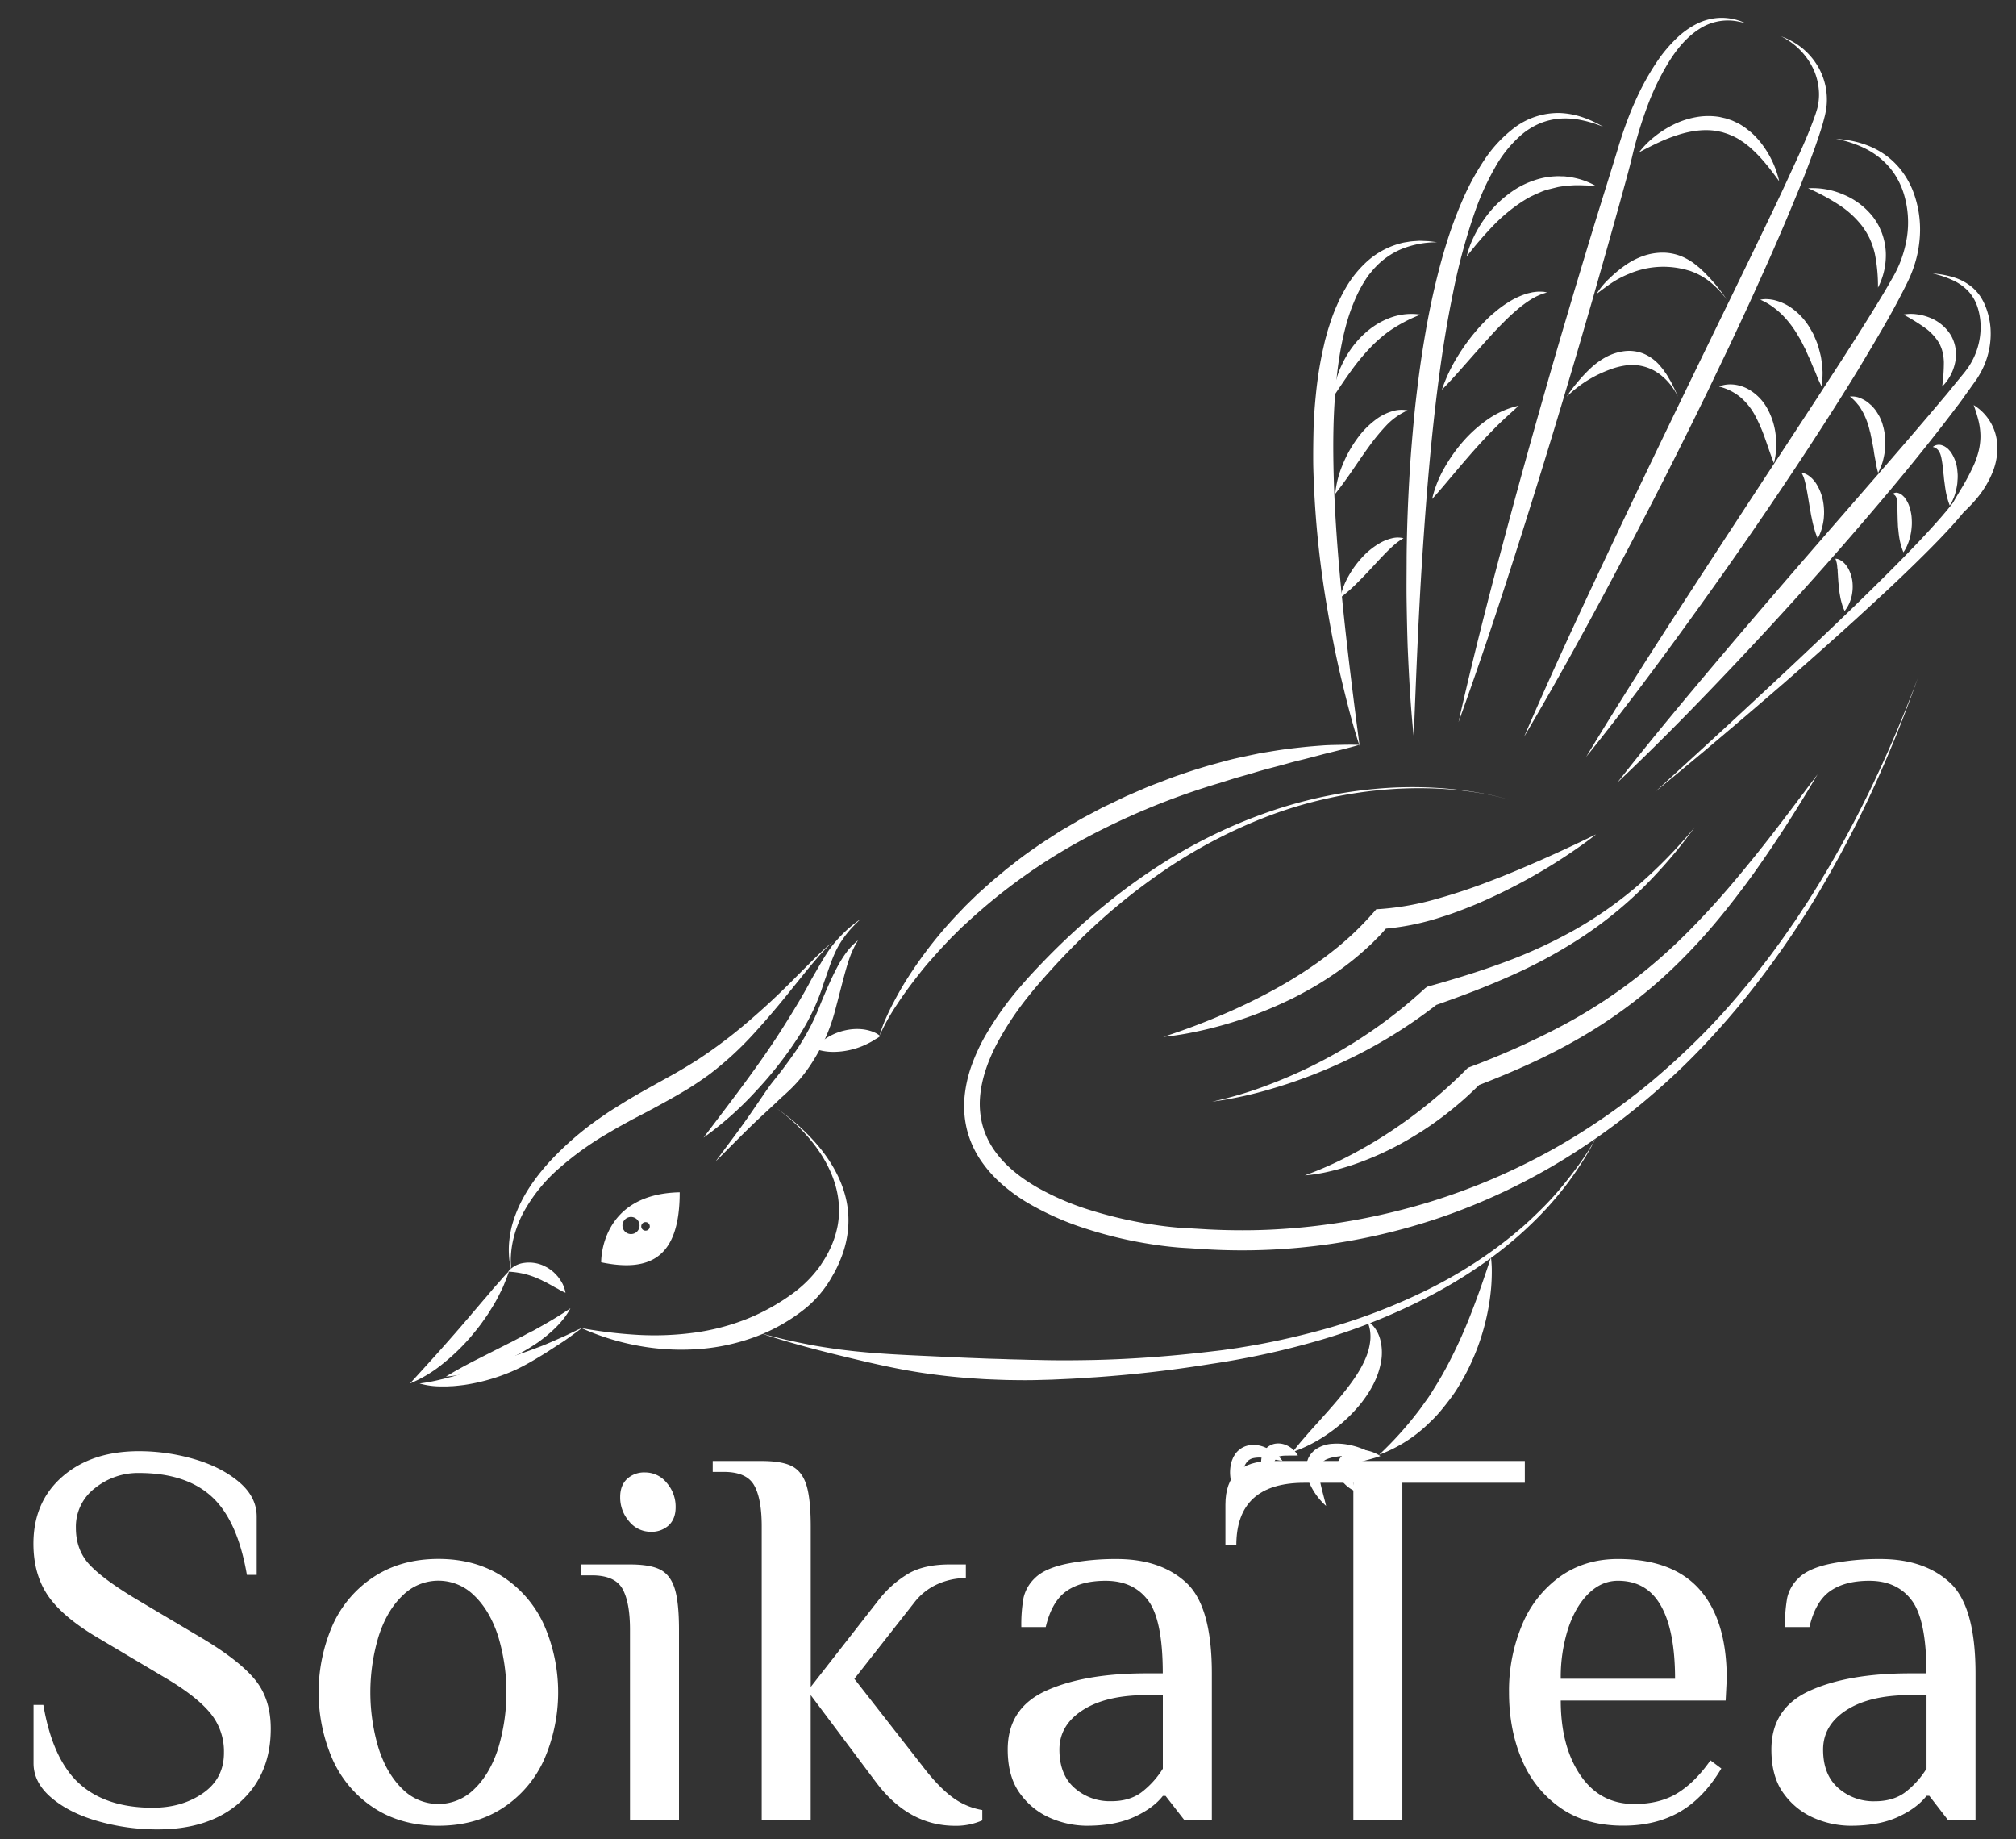 <?xml version="1.0" encoding="UTF-8"?> <svg xmlns="http://www.w3.org/2000/svg" id="Layer_1" data-name="Layer 1" viewBox="0 0 1000 912"><rect x="0" y="0" width="1000" height="912" fill="#333333" stroke="none"/><defs><style>.cls-1{fill:#fff;}</style></defs><path class="cls-1" d="M349,564.16c6.83-9.06,13.63-17.91,20.22-26.87s13-18,18.86-27.25q4.41-6.94,8.6-14l2.07-3.55,2-3.57c.67-1.21,1.31-2.48,2-3.71l2.15-3.69c2.81-4.82,5.66-10,9.41-14.37a65,65,0,0,1,12.61-11.39,77.17,77.17,0,0,0-5.83,6,52.07,52.07,0,0,0-4.82,6.73c-2.79,4.75-4.48,9.94-6.34,15.3l-1.39,3.94c-.45,1.34-.86,2.67-1.33,4-1,2.73-2.05,5.4-3.24,8a114.37,114.37,0,0,1-8.31,15.08,191.5,191.5,0,0,1-21.15,26.8A167.09,167.09,0,0,1,349,564.16Z"></path><path class="cls-1" d="M298.2,626c24.55,5.08,38.95-2.54,38.95-34.71C297.35,592.1,298.2,626,298.2,626ZM313,612a4.24,4.24,0,1,1,4.24-4.23A4.23,4.23,0,0,1,313,612Zm7.2-1.69a2.12,2.12,0,1,1,2.12-2.12A2.11,2.11,0,0,1,320.21,610.31Z"></path><path class="cls-1" d="M252.05,630.63a12.18,12.18,0,0,1,8-4.34,17.57,17.57,0,0,1,9.31,1.26c.7.34,1.41.69,2.1,1.06a16.55,16.55,0,0,1,1.91,1.31,11.81,11.81,0,0,1,1.75,1.48c.54.53,1.06,1.09,1.55,1.65a24.64,24.64,0,0,1,2.45,3.75,20.63,20.63,0,0,1,1.41,4.3,25.12,25.12,0,0,1-3.92-2c-1.27-.59-2.37-1.3-3.5-1.91s-2.19-1.26-3.31-1.72c-.55-.25-1.05-.59-1.6-.81s-1.07-.47-1.6-.72a43,43,0,0,0-6.63-2.22A45.16,45.16,0,0,0,252.05,630.63Z"></path><path class="cls-1" d="M221.14,682.71c5.2-3.18,10.44-6,15.67-8.65l15.65-7.93c1.32-.62,2.6-1.31,3.88-2s2.61-1.29,3.87-2,2.56-1.37,3.86-2,2.52-1.42,3.81-2.1c5.06-2.84,10-5.77,15.07-9.2-2.88,5.41-7.29,9.88-12,13.75-1.19.94-2.4,1.89-3.63,2.79s-2.53,1.68-3.8,2.52c-2.56,1.62-5.21,3.11-7.9,4.47a107.71,107.71,0,0,1-16.75,6.77A79.87,79.87,0,0,1,221.14,682.71Z"></path><path class="cls-1" d="M682,721.68c-4.84.13-9.45,0-13.88.23a47.94,47.94,0,0,0-6.33.68,20.67,20.67,0,0,0-2.77.73c-.43.16-.8.34-1.2.49s-.71.38-1,.6-.62.4-.8.67c-.11.12-.22.24-.34.35s-.16.28-.26.41-.22.24-.28.41-.13.32-.2.48a5.17,5.17,0,0,0-.33,1.07,17.32,17.32,0,0,0,0,5.66c.66,4.21,2.08,8.63,3.18,13.36a32.7,32.7,0,0,1-8.48-11.88,20.84,20.84,0,0,1-1.08-3.82,9.33,9.33,0,0,1-.25-2.08,11.73,11.73,0,0,1,0-2.21,10,10,0,0,1,.48-2.3l.4-1.15a7.35,7.35,0,0,1,.58-1.11,10.53,10.53,0,0,1,.67-1.06l.82-.94a11.54,11.54,0,0,1,1.84-1.6A16.5,16.5,0,0,1,661,716a29.67,29.67,0,0,1,7.58.42A36.87,36.87,0,0,1,682,721.68Z"></path><path class="cls-1" d="M684.71,722.08c-3,1.09-5.78,1.73-8.34,2.47a35.62,35.62,0,0,0-3.53,1.17,7.7,7.7,0,0,0-2.28,1.32,2.1,2.1,0,0,0-.67,1.28,9.34,9.34,0,0,0,.22,3c.52,2.44,1.54,5.13,2.2,8.26a16.3,16.3,0,0,1-4-2.46,16.66,16.66,0,0,1-3.22-3.55,11.08,11.08,0,0,1-1.84-5.25,6.84,6.84,0,0,1,.06-1.68,6.41,6.41,0,0,1,.45-1.73,8,8,0,0,1,2-3,10.72,10.72,0,0,1,5.25-2.59,16.88,16.88,0,0,1,4.92-.28A18.66,18.66,0,0,1,684.71,722.08Z"></path><path class="cls-1" d="M636.17,724.54c-3.76-.66-7.18-1.43-10.35-1.65a14.37,14.37,0,0,0-4.21.25,5.61,5.61,0,0,0-1.53.58c-.23.1-.41.27-.63.38l-.55.49a8.59,8.59,0,0,0-1.85,3.12,5.45,5.45,0,0,0-.37,1c-.1.36-.26.7-.35,1.08L616,731a10.88,10.88,0,0,0-.28,1.19c-.72,3.24-1.16,6.75-2.12,10.48a25.54,25.54,0,0,1-3.37-10.81,19.11,19.11,0,0,1,.42-6.06,16.3,16.3,0,0,1,.46-1.57l.66-1.58c.29-.52.62-1,.94-1.54s.79-1,1.2-1.44a17.69,17.69,0,0,1,1.49-1.23,11.18,11.18,0,0,1,1.69-.94,10.08,10.08,0,0,1,1.78-.6l.9-.21c.3,0,.6-.06.89-.09a14.54,14.54,0,0,1,6.39,1,20.34,20.34,0,0,1,5.1,2.88A18,18,0,0,1,636.17,724.54Z"></path><path class="cls-1" d="M643.78,721.8c-2.76.1-5.12,0-7.14.12a8.55,8.55,0,0,0-2.43.49,2.89,2.89,0,0,0-1.11.76,11.12,11.12,0,0,0-1.8,4.39,63.3,63.3,0,0,1-2,7.06,14.38,14.38,0,0,1-3.51-7.12,12.21,12.21,0,0,1-.07-4.32,9,9,0,0,1,2.19-4.71A8,8,0,0,1,633,715.9a9.82,9.82,0,0,1,4.66.63,12.38,12.38,0,0,1,3.55,2.13A10.85,10.85,0,0,1,643.78,721.8Z"></path><path class="cls-1" d="M203.36,686.09c4.31-4.68,8.45-9.24,12.57-13.82s8.14-9.16,12.15-13.77l3-3.5,1.51-1.72c.49-.59,1-1.19,1.47-1.77l3-3.5c1-1.19,2-2.36,3-3.53,2.06-2.31,3.95-4.75,6.06-7.06s4.06-4.75,6.36-7c-.48,1.52-1,3-1.62,4.49s-1.16,3-1.86,4.39c-1.4,2.83-2.79,5.7-4.46,8.38q-1.23,2-2.5,4c-.87,1.32-1.81,2.6-2.72,3.9-1.81,2.6-3.87,5-5.88,7.46a104.87,104.87,0,0,1-13.7,13.2A64.16,64.16,0,0,1,203.36,686.09Z"></path><path class="cls-1" d="M208.12,686.09a88.56,88.56,0,0,0,10.6-2c1.74-.36,3.45-.88,5.16-1.27l5.09-1.44c6.78-1.94,13.38-4.38,20-6.78,1.65-.61,3.33-1.17,5-1.76s3.32-1.23,5-1.79l2.53-.87,2.51-.93,5-1.87c3.33-1.33,6.59-2.83,9.89-4.27s6.47-3.14,9.81-4.6c-2.86,2.22-5.8,4.34-8.78,6.42l-9.14,5.94c-6.2,3.82-12.51,7.66-19.39,10.28a95,95,0,0,1-21.3,5.69q-2.76.35-5.52.58c-.92,0-1.85.09-2.77.12l-1.39,0-1.39,0A38.27,38.27,0,0,1,208.12,686.09Z"></path><path class="cls-1" d="M253.7,629.93a33.21,33.21,0,0,1-1.23-7.36,43.1,43.1,0,0,1,.18-7.53,50,50,0,0,1,1.36-7.45,59.12,59.12,0,0,1,2.48-7.18c3.9-9.4,10-17.72,16.88-25.13a153.9,153.9,0,0,1,22.86-19.9c2.08-1.42,4.14-2.89,6.24-4.28l6.39-4c4.24-2.62,8.57-5.1,12.88-7.51l12.83-7.13c4.21-2.4,8.31-4.88,12.34-7.49a237.35,237.35,0,0,0,23.2-17.47c7.48-6.32,14.74-13,21.73-20L402.33,477c1.75-1.74,3.53-3.47,5.33-5.17.9-.85,1.81-1.69,2.75-2.5a14.48,14.48,0,0,1,3-2.19,13.83,13.83,0,0,0-2.84,2.34c-.89.86-1.72,1.77-2.57,2.67-1.67,1.81-3.28,3.69-4.88,5.57-3.21,3.76-6.22,7.66-9.38,11.49C387.56,497,381.2,504.6,374.45,512a164.31,164.31,0,0,1-22.22,20.54c-4.09,3-8.32,5.86-12.65,8.44s-8.69,5-13,7.36-8.69,4.64-13.05,6.89l-6.37,3.51c-2.11,1.18-4.18,2.43-6.28,3.65a151.5,151.5,0,0,0-23.49,16.94,79.67,79.67,0,0,0-18,22.42,55.91,55.91,0,0,0-4.95,13.58,48.55,48.55,0,0,0-1,7.23A36.37,36.37,0,0,0,253.7,629.93Z"></path><path class="cls-1" d="M354.93,576c6.54-8.88,13.27-17.6,19.46-26.78l4.69-6.85c.77-1.15,1.58-2.27,2.37-3.4s1.79-2.38,2.66-3.47c3.26-4,6.42-8.29,9.44-12.57,1.51-2.15,3-4.33,4.33-6.58.71-1.1,1.34-2.25,2-3.37l1.88-3.45c1.21-2.32,2.34-4.69,3.38-7.09s2-5,3.11-7.54c2.16-5.1,4.36-10.2,7-15.18a57.11,57.11,0,0,1,4.47-7.24,32,32,0,0,1,5.85-6.11c-.69,1.22-1.41,2.39-2,3.63a37.1,37.1,0,0,0-1.65,3.71c-.95,2.52-1.75,5.1-2.48,7.71-1.46,5.22-2.78,10.55-4.18,15.86-.72,2.67-1.35,5.25-2.24,8.06a85.71,85.71,0,0,1-3,8.12,95.62,95.62,0,0,1-8.28,15.13,71.35,71.35,0,0,1-11.24,13.09c-1,.94-1.9,1.73-2.9,2.63s-2,1.92-3,2.86l-6.09,5.64C370.39,560.3,362.76,568.24,354.93,576Z"></path><path class="cls-1" d="M384.73,549.33a104.61,104.61,0,0,1,21.2,19c6.11,7.34,11.18,15.86,13.56,25.51a48.06,48.06,0,0,1,1.25,14.87,51.53,51.53,0,0,1-3.36,14.72,61.76,61.76,0,0,1-3.11,6.89c-.57,1.12-1.24,2.19-1.85,3.28s-1.31,2.19-2,3.25a55.85,55.85,0,0,1-10.22,11.45,89.05,89.05,0,0,1-26,14.82,102.15,102.15,0,0,1-29,6A118,118,0,0,1,316,667.27a122,122,0,0,1-27.53-8.63A227.17,227.17,0,0,0,316.62,662a148,148,0,0,0,27.73-1.1A111.3,111.3,0,0,0,370.7,654a104.29,104.29,0,0,0,23.43-13.22,60.93,60.93,0,0,0,9.56-9c.71-.85,1.42-1.7,2.1-2.58s1.32-1.82,1.91-2.77a52.3,52.3,0,0,0,3.39-5.78,47.67,47.67,0,0,0,4.38-12.63,42.4,42.4,0,0,0,.33-13.5c-1.18-9.1-5.3-17.85-10.83-25.46A86.49,86.49,0,0,0,384.73,549.33Z"></path><path class="cls-1" d="M739.57,623.49a57.83,57.83,0,0,1,.41,7.43c0,2.49-.12,5-.31,7.43a109.51,109.51,0,0,1-2.26,14.72,113.25,113.25,0,0,1-10.28,28.11c-1.16,2.23-2.46,4.39-3.74,6.56s-2.72,4.23-4.25,6.24-3.09,4-4.71,5.93-3.36,3.76-5.22,5.48a70.39,70.39,0,0,1-25.12,16.05,177.42,177.42,0,0,0,19.25-21.29c1.46-1.83,2.75-3.79,4.13-5.66s2.64-3.84,3.83-5.85q3.75-5.89,7-12.12a245.74,245.74,0,0,0,11.62-25.72C733.38,641.94,736.49,632.89,739.57,623.49Z"></path><path class="cls-1" d="M678.14,655.71a1.5,1.5,0,0,1-.11-.13s0-.05,0-.11a.14.14,0,0,1,.14-.13,1.06,1.06,0,0,1,.4.1,4.08,4.08,0,0,1,.61.36,8.51,8.51,0,0,1,1.11.87,12.72,12.72,0,0,1,1.85,2.15,17.88,17.88,0,0,1,2.43,5.19,25.78,25.78,0,0,1,.44,11.52,39.11,39.11,0,0,1-3.65,10.7,50.51,50.51,0,0,1-2.75,4.82c-1,1.56-2.08,3-3.17,4.47a76.42,76.42,0,0,1-15.51,14.69,73.29,73.29,0,0,1-18.69,9.86c2.13-2.9,4.42-5.52,6.67-8.12s4.54-5.11,6.79-7.62c4.49-5,8.88-9.91,12.87-15s7.54-10.29,9.89-15.92a29.75,29.75,0,0,0,2.26-8.83,20.26,20.26,0,0,0-.14-4.72,15.93,15.93,0,0,0-.54-2.4,8.38,8.38,0,0,0-.44-1.18,4.14,4.14,0,0,0-.29-.55c0-.08-.13-.17-.15-.21s0-.07,0,0S678.14,655.66,678.14,655.71Z"></path><path class="cls-1" d="M404.3,520.13a21.81,21.81,0,0,1,6.92-6.08,28.3,28.3,0,0,1,8-3.07,26.37,26.37,0,0,1,8.63-.54,22,22,0,0,1,4.49,1,19.75,19.75,0,0,1,2.22.95,12.21,12.21,0,0,1,2.09,1.45c-.73.52-1.41,1-2.05,1.34s-1.28.81-1.9,1.16c-1.26.74-2.48,1.32-3.72,1.91a38.68,38.68,0,0,1-7.6,2.51,36.91,36.91,0,0,1-8.08.89A26.74,26.74,0,0,1,404.3,520.13Z"></path><path class="cls-1" d="M436.28,513.6a62.65,62.65,0,0,1,3.13-8.56q1.83-4.19,4-8.24a161,161,0,0,1,9.39-15.72,208.32,208.32,0,0,1,23-28.57l3.18-3.33,3.29-3.22c1.12-1.06,2.2-2.14,3.34-3.18l3.42-3.07,3.44-3.07L496,433.7l3.54-2.95,3.64-2.82c4.82-3.83,9.88-7.32,15-10.77l7.75-5,8-4.67c2.63-1.61,5.39-3,8.09-4.44l4.07-2.17c1.35-.72,2.76-1.35,4.14-2,2.77-1.32,5.53-2.67,8.32-4l8.46-3.66c2.81-1.25,5.69-2.31,8.56-3.4s5.72-2.25,8.63-3.23,5.82-2,8.74-2.91,5.85-1.83,8.82-2.63,5.9-1.65,8.88-2.39,6-1.35,9-2l4.49-.94c1.49-.34,3-.52,4.53-.78,3-.5,6-1,9.07-1.4s6.07-.74,9.11-1.06,6.08-.55,9.13-.78,6.11-.25,9.16-.32,6.11-.09,9.16,0c-5.89,1.72-11.79,3.12-17.66,4.58-2.93.8-5.85,1.55-8.77,2.3s-5.86,1.41-8.75,2.25c-5.79,1.65-11.63,3-17.36,4.78-2.87.86-5.75,1.65-8.63,2.46l-8.56,2.68a356.65,356.65,0,0,0-66.09,27.17A283.37,283.37,0,0,0,480.23,457L476.94,460l-3.18,3.16c-2.16,2.07-4.17,4.28-6.23,6.46s-4,4.43-6,6.67-3.91,4.55-5.74,6.93c-3.74,4.7-7.31,9.54-10.62,14.58A105.41,105.41,0,0,0,436.28,513.6Z"></path><path class="cls-1" d="M373.71,659.93c4.51,1.54,9.12,2.78,13.74,3.9s9.3,2.08,14,3,9.39,1.59,14.09,2.28c2.36.31,4.72.57,7.08.85s4.73.47,7.1.7c9.47.83,18.95,1.3,28.41,1.73s18.88.92,28.32,1.24c4.72.23,9.44.28,14.16.48l7.08.17c2.36.1,4.72.13,7.08.16,9.45.28,18.91.2,28.37,0,18.92-.45,37.84-1.9,56.68-4.1,2.36-.28,4.72-.53,7.07-.85l7-1c4.67-.76,9.34-1.54,14-2.46,9.29-1.81,18.51-4,27.63-6.48a292.57,292.57,0,0,0,53-20.15,232,232,0,0,0,24.6-14.18A211.68,211.68,0,0,0,755.71,608Q761,603.27,766,598.2t9.48-10.61c3-3.68,5.92-7.44,8.64-11.34a127,127,0,0,0,7.59-12.09,125,125,0,0,1-7.09,12.42c-2.58,4-5.29,7.95-8.22,11.73s-6,7.44-9.27,11-6.65,6.89-10.15,10.16-7.15,6.37-10.89,9.37-7.58,5.86-11.53,8.57A234.77,234.77,0,0,1,710,642.3,296.81,296.81,0,0,1,656.79,664a404.26,404.26,0,0,1-56.15,12.41Q572.28,681,543.52,683c-4.79.28-9.57.67-14.37.86l-7.2.33-7.2.2c-4.81.14-9.62.07-14.42,0-2.41-.05-4.81-.15-7.21-.24s-4.81-.18-7.2-.36c-9.6-.55-19.18-1.57-28.68-3s-18.94-3.43-28.29-5.6C410.28,670.79,391.71,666.23,373.71,659.93Z"></path><path class="cls-1" d="M748.67,396.64A119.67,119.67,0,0,0,734,393.28c-5-.83-10-1.45-15-1.83a199.5,199.5,0,0,0-30.14,0A212,212,0,0,0,659,395.83q-7.37,1.62-14.59,3.72c-4.81,1.43-9.57,3-14.28,4.76A249,249,0,0,0,577,432a299.8,299.8,0,0,0-45.84,38.58q-5.26,5.34-10.28,10.92c-3.36,3.72-6.64,7.45-9.76,11.32a153.09,153.09,0,0,0-16.47,24.5c-4.53,8.61-7.89,17.85-8.54,27.17a41.51,41.51,0,0,0,1.3,13.68,40,40,0,0,0,5.84,12.33c5.29,7.59,12.93,13.56,21.24,18.36a134.1,134.1,0,0,0,26.8,11.43A214.09,214.09,0,0,0,570,607c4.85.79,9.74,1.42,14.59,1.82,2.44.21,4.75.27,7.45.44l7.48.44c9.91.49,19.81.57,29.72.15,4.95-.22,9.89-.56,14.83-1s9.86-1,14.77-1.69c9.82-1.32,19.58-3.15,29.24-5.41s19.22-4.94,28.63-8.11,18.69-6.74,27.77-10.79,18-8.51,26.67-13.38a326.46,326.46,0,0,0,49.13-34.07q11.44-9.69,22.11-20.28T862.76,493c6.46-7.67,12.81-15.45,18.66-23.61,3-4,5.8-8.19,8.7-12.3,1.42-2.06,2.77-4.18,4.16-6.27s2.8-4.18,4.1-6.32c21.49-34,38.85-70.55,52.93-108.28-13.38,38-30.07,74.92-51,109.46a460.92,460.92,0,0,1-34.82,49.57q-9.57,11.77-20,22.84t-21.85,21.15a336.88,336.88,0,0,1-48.91,36.29A308.32,308.32,0,0,1,719.58,602,305.05,305.05,0,0,1,599,619.6l-7.59-.49c-2.33-.17-5.06-.26-7.63-.51-5.19-.45-10.29-1.14-15.37-2a204.82,204.82,0,0,1-30-7.35,142,142,0,0,1-28.49-12.64A85.39,85.39,0,0,1,497,587.28a61.56,61.56,0,0,1-10.71-12.13,48.15,48.15,0,0,1-6.66-15,49,49,0,0,1-1.17-16.29,64.66,64.66,0,0,1,3.53-15.6A93.11,93.11,0,0,1,488.54,514a156.63,156.63,0,0,1,17.91-25.07c3.32-3.88,6.8-7.61,10.31-11.26s7.09-7.26,10.76-10.76q11-10.53,22.88-20a287.1,287.1,0,0,1,24.68-17.76,251.28,251.28,0,0,1,54.45-26.59,223.29,223.29,0,0,1,59.25-11.85,199.27,199.27,0,0,1,30.22.5c5,.47,10,1.1,15,2A117.46,117.46,0,0,1,748.67,396.64Z"></path><path class="cls-1" d="M577,514.2c10-3.18,19.66-6.85,29.15-10.9a291.35,291.35,0,0,0,27.67-13.52c4.45-2.5,8.83-5.12,13.07-7.91,2.14-1.38,4.22-2.82,6.31-4.26,1-.73,2-1.49,3.06-2.24l1.53-1.12,1.49-1.17a149.08,149.08,0,0,0,22-20.55l1.4-1.61,2.11-.13a135.9,135.9,0,0,0,27.31-4.86A282.69,282.69,0,0,0,739,437c8.92-3.37,17.72-7.13,26.5-11s17.49-8,26.21-12.23c-3.79,3-7.75,5.83-11.75,8.56s-8.1,5.36-12.25,7.89A284.29,284.29,0,0,1,742.06,444c-4.42,2.07-8.88,4.09-13.45,5.88-2.26.93-4.58,1.77-6.88,2.63s-4.65,1.62-7,2.35a125,125,0,0,1-29.39,5.85l3.5-1.74c-1.81,2-3.53,4.1-5.47,6-1,.95-1.88,1.94-2.85,2.87l-3,2.76a142.44,142.44,0,0,1-12.51,10.14,159.73,159.73,0,0,1-13.43,8.73c-2.29,1.36-4.65,2.6-7,3.87s-4.73,2.42-7.14,3.53A201.34,201.34,0,0,1,607.87,508c-5.06,1.45-10.16,2.74-15.31,3.78A141,141,0,0,1,577,514.2Z"></path><path class="cls-1" d="M601.22,546.34a188.93,188.93,0,0,0,29.17-8.81,238.21,238.21,0,0,0,76.52-47.43h0l1-.75.79-.22c12.59-3.52,25.07-7.32,37.27-11.85A241.27,241.27,0,0,0,781.31,461a198.44,198.44,0,0,0,31.89-22.53,239.54,239.54,0,0,0,27.4-28.21,240.72,240.72,0,0,1-25.71,30.05,201.53,201.53,0,0,1-31,24.95,247.37,247.37,0,0,1-35.15,18.94c-12.17,5.42-24.62,10.09-37.12,14.45l1.75-1h0a242.39,242.39,0,0,1-53.26,31.69,243.23,243.23,0,0,1-29,10.51A189.5,189.5,0,0,1,601.22,546.34Z"></path><path class="cls-1" d="M647.26,582.89A180.66,180.66,0,0,0,669.6,573a230.7,230.7,0,0,0,20.79-12.29,233.3,233.3,0,0,0,19.28-14.3c3.08-2.54,6.12-5.13,9.05-7.85,1.5-1.32,2.93-2.72,4.39-4.08s2.84-2.8,4.27-4.2l.8-.78,1-.37c9-3.39,17.79-7,26.47-11s17.19-8.2,25.44-12.89A261,261,0,0,0,805,489.87a258.21,258.21,0,0,0,22.11-18c7.07-6.39,13.74-13.23,20.26-20.25s12.76-14.33,18.84-21.79C878.47,415,889.94,399.44,901.57,384c-9.79,16.7-20.21,33-31.48,48.85-5.67,7.88-11.59,15.61-17.81,23.12a290.88,290.88,0,0,1-19.82,21.61,239.39,239.39,0,0,1-46.65,35.88c-16.93,10.05-34.9,18-53.1,25l1.77-1.15c-3,2.94-6,5.84-9.18,8.6-1.59,1.37-3.18,2.74-4.82,4.05s-3.26,2.63-4.94,3.89c-3.36,2.5-6.77,4.95-10.31,7.19s-7.13,4.39-10.8,6.39a151,151,0,0,1-22.91,10.07,122.22,122.22,0,0,1-12,3.43A78.78,78.78,0,0,1,647.26,582.89Z"></path><path class="cls-1" d="M674.44,370.1c-3.65-11.2-6.52-22.61-9.25-34.06s-4.94-23-6.89-34.64a486.5,486.5,0,0,1-6.88-70.48c-.07-5.92,0-11.86.14-17.8s.6-11.89,1.2-17.83,1.44-11.87,2.6-17.76c.31-1.47.58-2.95.92-4.41l1-4.4,1.21-4.36c.42-1.45.91-2.89,1.36-4.33a90.31,90.31,0,0,1,7.38-16.71A54.38,54.38,0,0,1,678.85,129a40.24,40.24,0,0,1,16.26-8.43,16.61,16.61,0,0,1,2.23-.45l2.23-.37c1.5-.17,3-.23,4.49-.34l4.46.17c1.47.17,2.93.36,4.39.56a47,47,0,0,0-17,3.08,37.77,37.77,0,0,0-13.71,9.34c-1,1-1.81,2.1-2.71,3.14s-1.65,2.23-2.4,3.4a64.16,64.16,0,0,0-4,7.31,93.34,93.34,0,0,0-5.66,15.88c-2.9,11-4.32,22.39-5.2,33.84s-1,23-.79,34.63c.43,23.17,2.27,46.39,4.64,69.61S671.38,346.78,674.44,370.1Z"></path><path class="cls-1" d="M701.26,365.35c-1.58-14.79-2.35-29.64-3-44.49-.25-7.43-.4-14.86-.52-22.29s0-14.87,0-22.31c.13-14.88.73-29.76,1.68-44.62.48-7.44,1.11-14.86,1.79-22.29s1.56-14.84,2.51-22.24,2.1-14.8,3.37-22.17,2.75-14.72,4.44-22,3.59-14.58,5.83-21.77a202.32,202.32,0,0,1,7.81-21.27A124.4,124.4,0,0,1,736,79.72a65.11,65.11,0,0,1,15.84-16.87,36.21,36.21,0,0,1,22-6.81,40.16,40.16,0,0,1,11.2,2.11,54.05,54.05,0,0,1,10.17,4.71,59,59,0,0,0-10.56-3.25,38.84,38.84,0,0,0-10.77-.8,32.59,32.59,0,0,0-10.23,2.45,35.42,35.42,0,0,0-8.88,5.5,60.41,60.41,0,0,0-13.27,16.45,131.56,131.56,0,0,0-9.09,19.58,295.62,295.62,0,0,0-11.6,42.15q-2.22,10.77-4,21.65c-1.2,7.24-2.25,14.52-3.2,21.82-3.83,29.19-6.19,58.64-8.12,88.14S702.44,335.66,701.26,365.35Z"></path><path class="cls-1" d="M723.48,358.08c7.21-32,15.36-63.69,23.84-95.29s17.33-63.09,26.5-94.5l6.95-23.53,7.08-23.5c4.73-15.66,9.68-31.25,14.48-46.92,1.17-4,2.46-8,3.87-11.91s2.92-7.81,4.65-11.61a127.85,127.85,0,0,1,12.21-21.91,72.26,72.26,0,0,1,8.24-9.6,41.37,41.37,0,0,1,10.31-7.47,27.81,27.81,0,0,1,12.28-3A28.5,28.5,0,0,1,866,11.58a37.57,37.57,0,0,0-6-1.27,26,26,0,0,0-17,4c-6.65,4.22-11.7,10.59-15.8,17.36A124.85,124.85,0,0,0,816.92,53.3a202.84,202.84,0,0,0-7,23c-1.87,8-4.16,15.82-6.29,23.72L797,123.7l-6.71,23.62-6.84,23.58q-13.83,47.15-28.67,94C744.9,296.12,734.66,327.24,723.48,358.08Z"></path><path class="cls-1" d="M756,365.35c12.9-29.85,26.55-59.31,40.4-88.66s27.91-58.59,42.06-87.77,28.44-58.29,42.42-87.5c3.5-7.3,6.84-14.66,10.23-22s6.62-14.76,9.24-22.22c.34-.94.6-1.85.89-2.78s.48-1.81.64-2.75a28.07,28.07,0,0,0,.4-5.66,31.14,31.14,0,0,0-2.53-11.21A34.65,34.65,0,0,0,883.44,18a36.34,36.34,0,0,1,10.68,6,33.65,33.65,0,0,1,8,9.61,32.52,32.52,0,0,1,3.95,18.6c-.1,1.07-.28,2.17-.47,3.24s-.43,2.09-.71,3.09c-1,4.06-2.34,7.94-3.66,11.82s-2.76,7.7-4.19,11.53c-2.86,7.64-6,15.15-9.13,22.67-6.24,15-12.89,29.87-19.65,44.65-3.38,7.39-6.85,14.73-10.3,22.09l-10.53,22q-21.3,43.83-44.09,86.88C788.16,308.89,772.57,337.39,756,365.35Z"></path><path class="cls-1" d="M786.79,375.33c16.23-26.83,33.09-53.18,50.12-79.42s34.18-52.36,51.32-78.48l12.83-19.59,12.74-19.63c4.21-6.56,8.41-13.13,12.52-19.73s8.21-13.22,12-19.93c1-1.7,1.87-3.28,2.66-4.94s1.51-3.34,2.13-5.07a58.49,58.49,0,0,0,2.76-10.67,48.39,48.39,0,0,0-1.58-21.94,38,38,0,0,0-4.8-10,37.22,37.22,0,0,0-7.68-8.13,41.11,41.11,0,0,0-4.74-3.16,45.83,45.83,0,0,0-5.19-2.49,58.77,58.77,0,0,0-11.18-3.3c7.8.48,15.75,2.42,22.63,6.76a38.36,38.36,0,0,1,4.89,3.65,39.57,39.57,0,0,1,4.25,4.43,42.13,42.13,0,0,1,6.26,10.61,53.31,53.31,0,0,1,3.47,24.29c-.18,2.06-.47,4.11-.84,6.15a59.09,59.09,0,0,1-1.52,6c-.61,2-1.33,3.93-2.13,5.85s-1.73,3.8-2.61,5.53c-3.56,7.1-7.35,14-11.29,20.81s-8,13.54-12,20.25c-8.18,13.39-16.64,26.58-25.21,39.7q-25.77,39.29-53.22,77.4C825.11,325.76,806.44,350.89,786.79,375.33Z"></path><path class="cls-1" d="M802.34,388c17.25-22,35.11-43.33,53.09-64.58s36.2-42.29,54.45-63.28,36.59-41.88,54.42-63.09c2.27-2.64,4.38-5.35,6.58-8l3.27-4c.58-.68,1-1.3,1.5-1.94s.91-1.3,1.35-2a35.46,35.46,0,0,0,5.44-18.26,32,32,0,0,0-1.26-9.67,23.66,23.66,0,0,0-1.8-4.49,22.66,22.66,0,0,0-2.78-4,24.56,24.56,0,0,0-8.09-5.77,49,49,0,0,0-9.82-3.28,45.87,45.87,0,0,1,10.37,1.87,26.43,26.43,0,0,1,9.49,5.21,22.45,22.45,0,0,1,3.7,4.19,27.78,27.78,0,0,1,2.59,4.95,36.72,36.72,0,0,1,2.51,10.79,39.94,39.94,0,0,1-4.66,21.71c-.45.83-.92,1.65-1.41,2.45s-1,1.63-1.55,2.3l-3.06,4.29c-2.06,2.83-4,5.76-6.2,8.5-16.86,22.34-34.78,43.72-53.05,64.78s-37,41.67-56.15,61.94S822.65,368.86,802.34,388Z"></path><path class="cls-1" d="M979,200.89a24.64,24.64,0,0,1,10.73,14,26.93,26.93,0,0,1,.91,4.65,30.28,30.28,0,0,1,.06,4.76,33.33,33.33,0,0,1-2,9.1,49,49,0,0,1-9.21,15q-1.4,1.62-2.9,3.12c-.49.5-1,1-1.49,1.48a12.93,12.93,0,0,0-1.46,1.5l-2.71,3.22-2.77,3.12c-7.49,8.21-15.34,15.91-23.25,23.54s-16,15-24.1,22.44Q896.43,329,871.44,350.34,859,361,846.38,371.62c-8.41,7-16.82,14.05-25.31,21l24.25-22.18q12.12-11.1,24.15-22.28c16.07-14.88,32-29.86,47.78-45.06q11.82-11.38,23.37-23c7.67-7.76,15.27-15.62,22.36-23.77l2.62-3.07,2.52-3.12a9.66,9.66,0,0,0,1.13-1.7c.34-.59.69-1.17,1-1.74l2.05-3.44a109,109,0,0,0,7.11-13.4,43,43,0,0,0,2.19-6.74,30.67,30.67,0,0,0,.57-3.43,29.31,29.31,0,0,0,.2-3.52,33.89,33.89,0,0,0-.93-7.38A74.78,74.78,0,0,0,979,200.89Z"></path><path class="cls-1" d="M661.47,196.65A42.35,42.35,0,0,1,665.56,181a49.55,49.55,0,0,1,9.22-13.56c.49-.49,1-1,1.48-1.46l1.55-1.4c.52-.46,1.08-.88,1.63-1.32a20.8,20.8,0,0,1,1.68-1.24,36.09,36.09,0,0,1,7.35-4,30.31,30.31,0,0,1,16.18-2A73.64,73.64,0,0,0,691,162.94c-.52.33-1,.66-1.52,1L688,165c-1,.77-1.93,1.48-2.84,2.29a66.36,66.36,0,0,0-5.34,5,107.61,107.61,0,0,0-9.51,11.47C667.3,187.89,664.45,192.16,661.47,196.65Z"></path><path class="cls-1" d="M662.31,244.92a49.29,49.29,0,0,1,3.59-14.22A60.94,60.94,0,0,1,673,217.81a43.12,43.12,0,0,1,10.66-10.6,26,26,0,0,1,7-3.28,15.57,15.57,0,0,1,7.56-.41,33.16,33.16,0,0,0-11,7.95,102.3,102.3,0,0,0-8.49,10.45c-2.67,3.68-5.26,7.5-7.9,11.36S665.4,241,662.31,244.92Z"></path><path class="cls-1" d="M664.85,296.41a35.68,35.68,0,0,1,4.07-10.71,48,48,0,0,1,6.67-9.2,36.46,36.46,0,0,1,9-7.25A22.6,22.6,0,0,1,690.2,267a12,12,0,0,1,6-.09,28.75,28.75,0,0,0-4.48,3.18c-1.33,1.15-2.58,2.33-3.8,3.56-2.44,2.44-4.78,5-7.18,7.59s-4.84,5.17-7.42,7.73A76.93,76.93,0,0,1,664.85,296.41Z"></path><path class="cls-1" d="M715.22,193.29a80.36,80.36,0,0,1,8-16.84,98.8,98.8,0,0,1,11.24-14.92c1.06-1.15,2.16-2.27,3.28-3.38S740,156,741.26,155a55.35,55.35,0,0,1,7.74-5.61,37.43,37.43,0,0,1,8.84-3.91l2.37-.54c.82-.11,1.62-.22,2.42-.28s1.63,0,2.41,0,1.59.23,2.36.38a28.45,28.45,0,0,0-8.21,3.6,58.54,58.54,0,0,0-7,5.24q-3.32,2.85-6.43,6c-2.08,2.09-4.14,4.22-6.13,6.43-4,4.37-8,8.9-12,13.44S719.63,188.82,715.22,193.29Z"></path><path class="cls-1" d="M727.51,127.22a47,47,0,0,1,3.49-9.67,61.2,61.2,0,0,1,5.26-8.92,55.47,55.47,0,0,1,15.1-14.57,43,43,0,0,1,9.69-4.63,36.72,36.72,0,0,1,10.56-2,18.31,18.31,0,0,1,2.67,0c.89,0,1.78,0,2.66.14a39,39,0,0,1,5.2.91,36.3,36.3,0,0,1,9.6,3.83c-.87,0-1.71-.12-2.55-.17a23.34,23.34,0,0,0-2.51-.18c-.83,0-1.66-.06-2.48-.09s-1.64,0-2.45,0c-1.62,0-3.23.18-4.81.27-1.58.25-3.15.37-4.68.75s-3,.74-4.54,1.13-3,1-4.36,1.61c-.71.3-1.44.57-2.13.93s-1.4.65-2.08,1l-2,1.11-2,1.23a83.22,83.22,0,0,0-14.64,12.18A181.7,181.7,0,0,0,727.51,127.22Z"></path><path class="cls-1" d="M710.37,247.46a56.75,56.75,0,0,1,6-15.25,78.72,78.72,0,0,1,9.48-13.41,67.7,67.7,0,0,1,12.38-11,43.92,43.92,0,0,1,15.13-6.62c-4.09,3.77-8,7.18-11.65,10.88s-7.18,7.45-10.62,11.34-6.81,7.85-10.21,11.88S714.11,243.4,710.37,247.46Z"></path><path class="cls-1" d="M791.87,145.85a37.67,37.67,0,0,1,6.23-7.57,63.5,63.5,0,0,1,7.66-6.42,37,37,0,0,1,9.08-4.82,29.41,29.41,0,0,1,10.45-1.74,25,25,0,0,1,10.33,2.52,33.37,33.37,0,0,1,4.48,2.68l2,1.6a19,19,0,0,1,1.9,1.68c.6.58,1.24,1.11,1.82,1.7s1.13,1.22,1.71,1.8l.85.88.8.93,1.62,1.82c1,1.24,2,2.56,3,3.8s1.86,2.63,2.82,3.92c-1-1.26-2-2.51-3.06-3.73s-2.21-2.32-3.39-3.4a32.88,32.88,0,0,0-7.77-5.44,34.39,34.39,0,0,0-4.29-1.78l-2.2-.62c-.71-.24-1.47-.3-2.18-.48a43.12,43.12,0,0,0-25.8,2.67,48.46,48.46,0,0,0-8.32,4.34C797,141.94,794.45,143.85,791.87,145.85Z"></path><path class="cls-1" d="M777.16,196.65a66.3,66.3,0,0,1,5.34-7.11,72.66,72.66,0,0,1,6.18-6.64,37.25,37.25,0,0,1,7.49-5.58,26.32,26.32,0,0,1,9.25-3.13,19.3,19.3,0,0,1,10,1.26,22.34,22.34,0,0,1,7.87,5.77l1.5,1.81c.48.6.88,1.27,1.33,1.88.92,1.22,1.58,2.59,2.37,3.85.41.62.7,1.31,1.05,2l1,2c.61,1.34,1.23,2.67,1.9,4-.72-1.28-1.46-2.54-2.25-3.77s-1.7-2.38-2.67-3.47a27.5,27.5,0,0,0-3.1-3,19.08,19.08,0,0,0-1.67-1.33l-1.77-1.13a22.88,22.88,0,0,0-7.38-2.7,23.23,23.23,0,0,0-7.35-.11,36.78,36.78,0,0,0-7.51,1.94,64.62,64.62,0,0,0-7.61,3.35,59.31,59.31,0,0,0-7.35,4.56A73.32,73.32,0,0,0,777.16,196.65Z"></path><path class="cls-1" d="M813,75.57a44,44,0,0,1,7.76-7.85,50.48,50.48,0,0,1,9.46-6,42,42,0,0,1,10.9-3.6A34.23,34.23,0,0,1,853,58l2.92.67c1,.28,1.91.62,2.85.94s1.83.82,2.74,1.22a19.29,19.29,0,0,1,2.59,1.45A21.5,21.5,0,0,1,866.53,64c.77.6,1.55,1.19,2.28,1.83a39.14,39.14,0,0,1,4,4.17,48.33,48.33,0,0,1,9.73,19.88c-4.31-5.91-8.64-11.55-13.7-16.07-1.21-1.19-2.59-2.13-3.88-3.17-.68-.47-1.39-.88-2.07-1.34a15.77,15.77,0,0,0-2.11-1.21,18.05,18.05,0,0,0-2.17-1,22.27,22.27,0,0,0-2.22-.88c-.77-.23-1.52-.5-2.28-.71l-2.33-.5c-6.28-1.1-13-.17-19.46,1.9a79.23,79.23,0,0,0-9.7,3.81c-1.61.73-3.2,1.53-4.8,2.34S814.63,74.66,813,75.57Z"></path><path class="cls-1" d="M896.87,93.35a38.32,38.32,0,0,1,17.53,3.13,36.18,36.18,0,0,1,14.73,11.16,34.18,34.18,0,0,1,2.59,4,21.19,21.19,0,0,1,1,2.14c.3.74.68,1.44.91,2.21a31.94,31.94,0,0,1,1.8,9.21,35.24,35.24,0,0,1-3.89,17.46A82.87,82.87,0,0,0,930,125.91a39.67,39.67,0,0,0-2.5-7.44,35.78,35.78,0,0,0-4-6.59,46.69,46.69,0,0,0-11.72-10.55A105,105,0,0,0,896.87,93.35Z"></path><path class="cls-1" d="M873.16,148.63a12.94,12.94,0,0,1,3.73-.26,15,15,0,0,1,1.89.21,13.37,13.37,0,0,1,1.86.39,25.26,25.26,0,0,1,7,3.07,32.5,32.5,0,0,1,10.41,11.1l.94,1.65.46.83.38.86c.49,1.16,1,2.3,1.45,3.46l.34.87.26.9c.18.59.34,1.19.5,1.79.32,1.19.64,2.39.89,3.59a72.35,72.35,0,0,1,.79,7.3,54.29,54.29,0,0,1-.45,7.32,61.08,61.08,0,0,1-2.91-6.61c-.94-2.16-1.89-4.28-2.69-6.42-.48-1-1-2.05-1.44-3.09-.23-.51-.47-1-.68-1.54l-.33-.78-.4-.73c-1-2-1.94-4-3.14-5.83a49.94,49.94,0,0,0-7.77-10.36,40.86,40.86,0,0,0-5-4.25A31.67,31.67,0,0,0,873.16,148.63Z"></path><path class="cls-1" d="M852.71,191.71c4.27-1.84,9.49-1.23,13.87.95a24.46,24.46,0,0,1,10.21,10.21,35.19,35.19,0,0,1,4.06,13.3,37.05,37.05,0,0,1-.92,13.51c-1.74-4.24-3-8.36-4.44-12.3a78.58,78.58,0,0,0-4.82-11.13,31.63,31.63,0,0,0-7.06-9A26.56,26.56,0,0,0,852.71,191.71Z"></path><path class="cls-1" d="M917.62,196.65a10.89,10.89,0,0,1,5.85,1.09,16.46,16.46,0,0,1,2.67,1.53,14.12,14.12,0,0,1,1.2,1c.38.35.81.67,1.15,1a27.92,27.92,0,0,1,2,2.37c.56.85,1.11,1.73,1.62,2.62s.83,1.85,1.24,2.78.58,1.91.88,2.87a33.49,33.49,0,0,1,.93,5.84c0,1,0,1.94,0,2.9a24.88,24.88,0,0,1-.18,2.88,42.43,42.43,0,0,1-1.16,5.62,34.19,34.19,0,0,1-2.2,5.33,38,38,0,0,1-1.23-5.54c-.32-1.8-.7-3.56-.92-5.3s-.64-3.42-.89-5.1c-.21-.82-.37-1.64-.55-2.46l-.23-1.23-.34-1.19a38,38,0,0,0-3.31-9.07c-.39-.7-.8-1.39-1.22-2.11s-.91-1.39-1.47-2A22.21,22.21,0,0,0,917.62,196.65Z"></path><path class="cls-1" d="M893.64,234.5a5.66,5.66,0,0,1,2.36.7,10.74,10.74,0,0,1,2.06,1.38,13,13,0,0,1,1.72,1.76,13.46,13.46,0,0,1,1.42,2,24.6,24.6,0,0,1,3.2,8.8,31.91,31.91,0,0,1,.4,4.56c0,.76,0,1.51-.07,2.27a18.83,18.83,0,0,1-.22,2.25,30.59,30.59,0,0,1-1,4.44,23.14,23.14,0,0,1-1.85,4.31,26.36,26.36,0,0,1-1.59-4.34c-.41-1.43-.8-2.82-1.08-4.21s-.61-2.74-.82-4.11-.49-2.69-.69-4c-.45-2.65-.85-5.25-1.36-7.84-.07-.31-.12-.65-.18-1l-.23-1c-.13-.67-.31-1.29-.49-2A16.34,16.34,0,0,0,893.64,234.5Z"></path><path class="cls-1" d="M944.16,156a20.91,20.91,0,0,1,6.51-.15,26,26,0,0,1,6.41,1.63,21.38,21.38,0,0,1,10.68,8.87,19.14,19.14,0,0,1,1.93,13.94,23.48,23.48,0,0,1-6.31,11.41,90.09,90.09,0,0,0,.84-12c0-.93-.13-1.82-.18-2.7a22.38,22.38,0,0,0-.51-2.54,14.67,14.67,0,0,0-.76-2.38c-.17-.37-.31-.76-.49-1.13l-.58-1.08a25.37,25.37,0,0,0-7.22-7.55A96.84,96.84,0,0,0,944.16,156Z"></path><path class="cls-1" d="M910.42,277.1a4.16,4.16,0,0,1,2,.47,8.34,8.34,0,0,1,1.74,1.12,9.84,9.84,0,0,1,1.42,1.47,11.22,11.22,0,0,1,1.13,1.65,17.94,17.94,0,0,1,2.22,7.27,23.67,23.67,0,0,1,0,3.67c-.08.61-.13,1.21-.24,1.81a12.31,12.31,0,0,1-.39,1.78A17.57,17.57,0,0,1,915,303a18.5,18.5,0,0,1-1.35-3.56c-.32-1.15-.63-2.27-.82-3.37s-.4-2.18-.51-3.25-.27-2.11-.33-3.16c-.21-2.07-.29-4.09-.44-6.12,0-.5,0-1-.11-1.53s-.1-1-.16-1.56A12,12,0,0,0,910.42,277.1Z"></path><path class="cls-1" d="M938.86,245a2.68,2.68,0,0,1,2.37-.6,5.62,5.62,0,0,1,2.36,1.19c.31.28.62.58.93.89s.48.63.73,1c.12.16.25.33.36.5l.28.5c.18.34.37.68.53,1a13.54,13.54,0,0,1,.81,2.1,12.93,12.93,0,0,1,.56,2.11c.15.7.29,1.41.37,2.11s.12,1.4.15,2.09a24.94,24.94,0,0,1-.12,4.15,25.2,25.2,0,0,1-.69,4.05,24.08,24.08,0,0,1-1.29,4,21.08,21.08,0,0,1-2.05,3.81,32.28,32.28,0,0,1-2.16-8c-.21-1.3-.29-2.59-.45-3.85s-.13-2.55-.23-3.78l-.18-7.25c0-.54,0-1.2-.1-1.7,0-.28-.06-.55-.08-.85l-.14-.78A2.93,2.93,0,0,0,938.86,245Z"></path><path class="cls-1" d="M958.74,221.64a4.76,4.76,0,0,1,5-.63c.22.08.44.18.66.27a5.65,5.65,0,0,1,.58.36,8.49,8.49,0,0,1,1.12.82c.32.3.63.63.94,1a5.4,5.4,0,0,1,.8,1,19.08,19.08,0,0,1,3.07,9c.07.76.16,1.52.17,2.27s0,1.49-.07,2.23-.06,1.49-.18,2.22-.24,1.46-.39,2.18a24.74,24.74,0,0,1-3.29,8.37,39.49,39.49,0,0,1-2.21-8.51c-.11-.69-.21-1.37-.28-2.05l-.28-2c-.09-.67-.15-1.33-.2-2l-.23-1.94a57.31,57.31,0,0,0-1-7.31,16.78,16.78,0,0,0-.45-1.62c-.08-.28-.21-.46-.31-.73a3.52,3.52,0,0,0-.16-.39q-.11-.15-.21-.33A4.76,4.76,0,0,0,958.74,221.64Z"></path><path class="cls-1" d="M49,903.28q-14.32-4-23.36-11.61t-9-17.28V845.5h4.86q4.59,27,17.82,39t36.45,12q14.58,0,25-7.29T111.08,869a29.76,29.76,0,0,0-7-19.71q-7-8.37-22.68-17.55L48.17,812q-17.3-10.26-24.44-20.79t-7.15-25.65q0-20.79,14.44-33.34T69,719.68a97.87,97.87,0,0,1,27.27,3.91q13.49,3.93,22.27,11.34t8.78,17.15V781h-4.86q-4.61-27-17.42-38.75T69,730.48A34,34,0,0,0,47.09,738a24,24,0,0,0-9.45,19.71q0,11.07,6.88,18.36t23.09,17l33.21,19.71q18.35,11.07,25.92,20.52t7.56,24q0,22.68-15.12,36.32t-41,13.63A106.47,106.47,0,0,1,49,903.28Z"></path><path class="cls-1" d="M185.59,896.67a56,56,0,0,1-20.52-23.9,83.35,83.35,0,0,1,0-67,55.92,55.92,0,0,1,20.52-23.89q13.5-8.77,31.86-8.78t31.86,8.78a55.92,55.92,0,0,1,20.52,23.89,83.35,83.35,0,0,1,0,67,56,56,0,0,1-20.52,23.9q-13.5,8.77-31.86,8.77T185.59,896.67Zm49.55-9.32q7.7-7.29,11.88-20a96.41,96.41,0,0,0,0-56.16q-4.19-12.69-11.88-20a25.1,25.1,0,0,0-35.37,0q-7.7,7.29-11.88,20a96.19,96.19,0,0,0,0,56.16q4.19,12.69,11.88,20a25.1,25.1,0,0,0,35.37,0Z"></path><path class="cls-1" d="M312.49,808.24q0-13.77-3.78-20.38t-15.12-6.62h-5.4v-5.4h24.3q10,0,15,2.57t7.15,9.31q2.16,6.75,2.16,20.52v94.5h-24.3Zm-.4-53.73a17.93,17.93,0,0,1-4.46-12.15q0-5.67,3.38-8.91a12.5,12.5,0,0,1,9-3.24,13.68,13.68,0,0,1,10.67,5.13,17.92,17.92,0,0,1,4.45,12.15q0,5.67-3.37,8.91a12.54,12.54,0,0,1-9.05,3.24A13.66,13.66,0,0,1,312.09,754.51Z"></path><path class="cls-1" d="M434.53,883.84l-32.4-43.2v62.1h-24.3V756.94q0-13.77-3.78-20.39t-15.12-6.61h-5.4v-5.4h24.3q10,0,15,2.57t7.16,9.31q2.14,6.75,2.16,20.52v79.65l33.75-43.2a53.39,53.39,0,0,1,14.85-13.1q7.81-4.44,20.25-4.45h8.1v6.75a34.47,34.47,0,0,0-14,3,29.88,29.88,0,0,0-11.61,9.18l-29.7,37.8,33.75,43.2q7.81,10.26,14.71,15.39a34.23,34.23,0,0,0,15,6.48v5.13a32.35,32.35,0,0,1-13.5,2.7Q450.72,905.44,434.53,883.84Z"></path><path class="cls-1" d="M521.46,901.79a36.06,36.06,0,0,1-15.25-12q-6.34-8.37-6.35-22.14,0-20.52,19-29.16t49.81-8.64h8.1q0-26.46-7.29-36.18t-21.06-9.72q-12.15,0-19.44,5.13t-10.26,17.82H506.61a75.42,75.42,0,0,1,1.08-14.44,19.48,19.48,0,0,1,5.67-9.86q4.86-4.86,16.07-7.16a122.49,122.49,0,0,1,24.43-2.29q21.87,0,34.56,11.74t12.69,45v72.9h-13.5l-9.45-12.15h-1.35Q572,896.8,562.5,901.12T539,905.44A45.94,45.94,0,0,1,521.46,901.79ZM566,889a43.53,43.53,0,0,0,10.8-11.88V840.64h-8.1q-20,0-31.59,7.43t-11.61,19.57q0,12.42,7.43,19a26.36,26.36,0,0,0,18.22,6.62Q560.07,893.29,566,889Z"></path><path class="cls-1" d="M671.31,735.34H647q-33.75,0-33.75,31h-5.4V746.14q0-21.6,22.95-21.6H756.36v10.8H695.61v167.4h-24.3Z"></path><path class="cls-1" d="M774.18,896.67A54.45,54.45,0,0,1,755,872.91q-6.48-15-6.48-33.62A84.14,84.14,0,0,1,755,805.81a55.41,55.41,0,0,1,18.76-23.89q12.29-8.77,28.76-8.78,27.27,0,40.64,15.25t13.36,44.15l-.54,10.8H774.18q0,22.68,9.72,37t26.73,14.31q12.69,0,21.46-5.4T848.43,873l5.4,4.05q-8.91,14.85-20.79,21.6t-27.81,6.75Q786.87,905.44,774.18,896.67Zm56.7-64.13q0-23.76-7-36.18t-21.33-12.42q-8.1,0-14.58,6.35T777.83,807.7a78.89,78.89,0,0,0-3.65,24.84Z"></path><path class="cls-1" d="M900.27,901.79a36.15,36.15,0,0,1-15.26-12q-6.35-8.37-6.34-22.14,0-20.52,19-29.16t49.82-8.64h8.1q0-26.46-7.29-36.18t-21.06-9.72q-12.15,0-19.44,5.13t-10.26,17.82H885.42a75.42,75.42,0,0,1,1.08-14.44,19.33,19.33,0,0,1,5.67-9.86q4.86-4.86,16.06-7.16a122.67,122.67,0,0,1,24.44-2.29q21.87,0,34.56,11.74t12.69,45v72.9h-13.5L957,890.59h-1.35q-4.86,6.21-14.31,10.53t-23.49,4.32A45.9,45.9,0,0,1,900.27,901.79ZM944.82,889a43.69,43.69,0,0,0,10.8-11.88V840.64h-8.1q-20,0-31.59,7.43t-11.61,19.57q0,12.42,7.42,19A26.38,26.38,0,0,0,930,893.29Q938.88,893.29,944.82,889Z"></path></svg> 